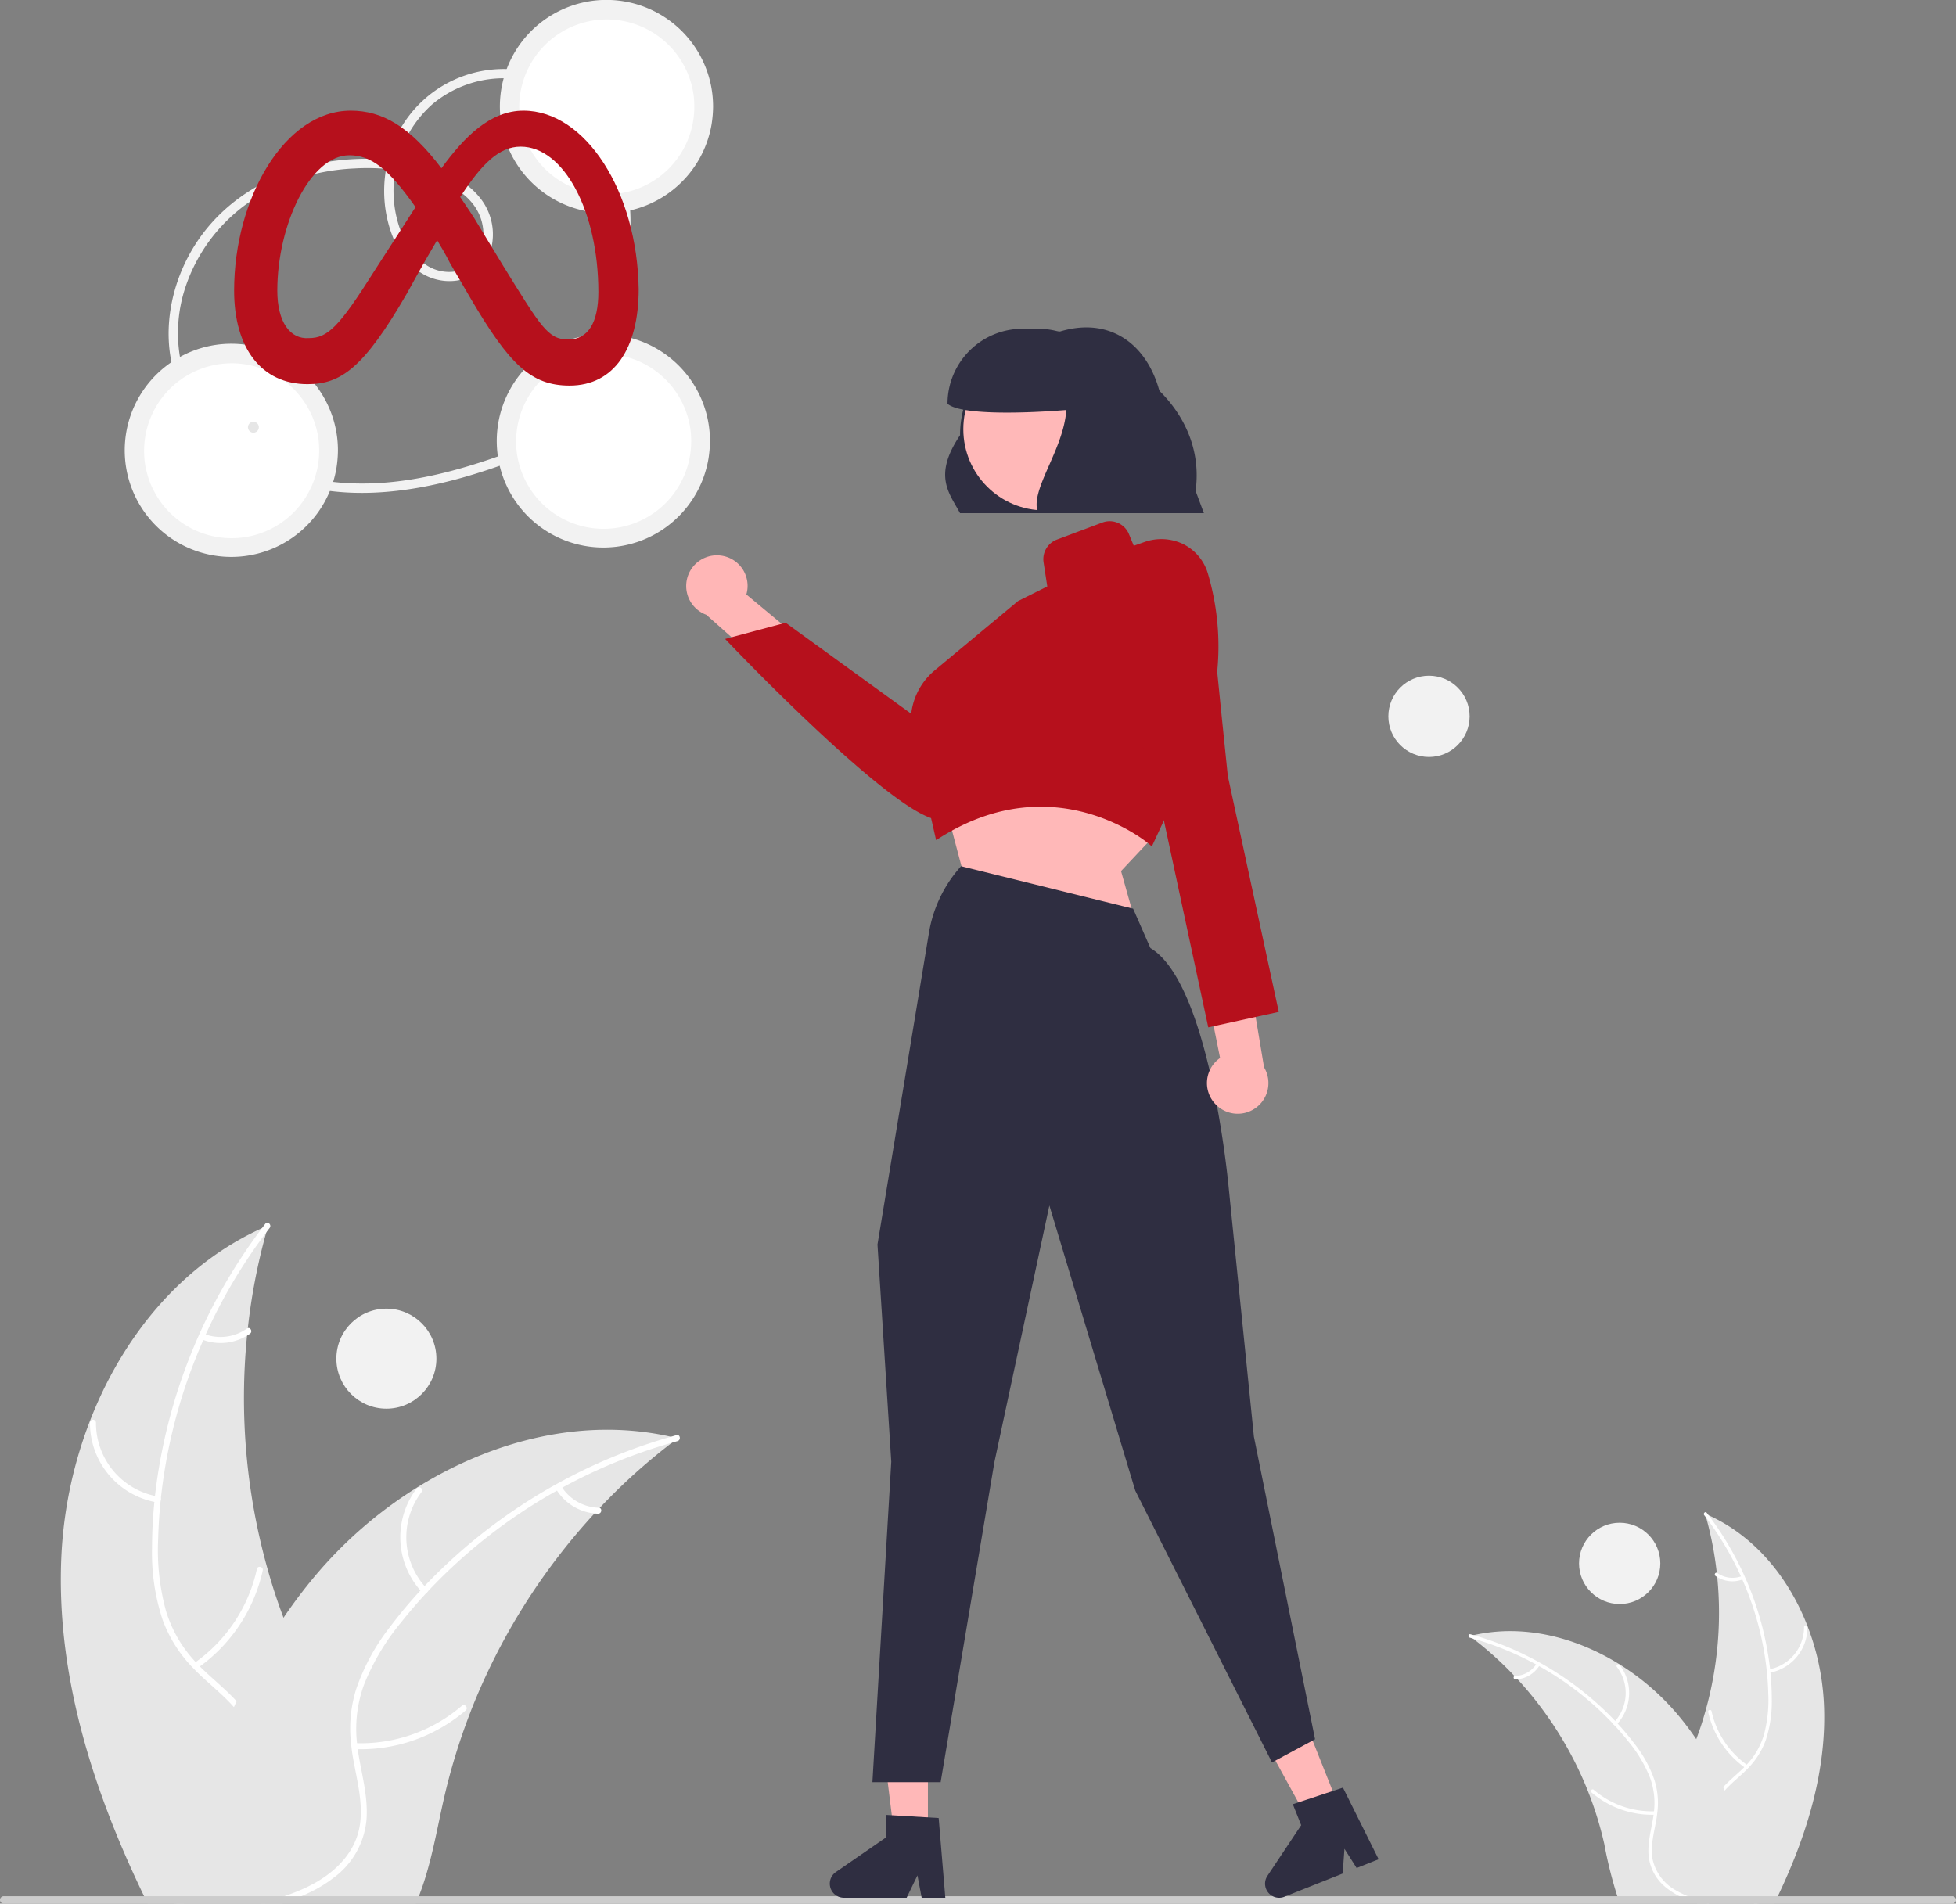 <svg xmlns="http://www.w3.org/2000/svg" width="387.052" height="376.766" viewBox="0 0 387.052 376.766"><rect x="0" y="0" width="387.052" height="376.766" fill="#808080" stroke="none"/><g id="undraw_influencer_re_1fkb" transform="translate(0 0.196)"><path id="Path_5103" d="M819.156,697.1a15.253,15.253,0,0,0,6.1,8.209c.464.334.94.643,1.423.934.149.087.3.179.452.26q.25.148.5.278h13.381c.241-.489.476-.984.711-1.472,5.735-12.051,9.762-25.054,9.075-38.3a49.029,49.029,0,0,0-3.2-15c-3.675-9.57-10.38-17.853-19.6-22.023-.229-.105-.47-.21-.705-.309.074.266.149.526.223.792a68.532,68.532,0,0,1,2.091,10.882c.037.285.068.569.093.86a71.791,71.791,0,0,1-2.3,26.409c-.006.018-.012.043-.019.062q-.789,2.849-1.831,5.611c-.544,1.454-1.132,2.889-1.775,4.3C821.086,684.515,817.485,690.825,819.156,697.1Z" transform="translate(-489.894 -330.28)" fill="#e6e6e6"></path><path id="Path_5104" d="M832.251,629.764c.13.173.26.34.39.513a60.7,60.7,0,0,1,6.879,11.605c.1.2.192.408.272.619a60.505,60.505,0,0,1,4.838,18.088.907.907,0,0,1,.012.13c.155,1.46.248,2.932.285,4.4a26.282,26.282,0,0,1-.885,8.19,14.7,14.7,0,0,1-3.378,5.827c-.155.167-.309.334-.476.495-.124.13-.26.26-.39.384-1.25,1.194-2.617,2.3-3.792,3.582a13.252,13.252,0,0,0-1.454,1.856,9.22,9.22,0,0,0-.99,7.485c.841,3.13,2.765,5.772,4.733,8.29.984,1.262,2,2.536,2.877,3.885.322.483.619.971.891,1.472h.78c-.26-.5-.544-.99-.854-1.472-2.258-3.557-5.469-6.613-7.133-10.529-1.126-2.642-1.466-5.636-.043-8.228a10.945,10.945,0,0,1,1.5-2.091c1.132-1.281,2.487-2.376,3.718-3.532.309-.291.612-.588.9-.9a15.443,15.443,0,0,0,3.489-5.506,24.27,24.27,0,0,0,1.2-8.122c0-1.757-.093-3.526-.266-5.283-.019-.223-.043-.452-.068-.68a62.336,62.336,0,0,0-12.168-30.455c-.124-.173-.254-.34-.384-.507C832.473,628.941,831.985,629.423,832.251,629.764Z" transform="translate(-495.021 -330.084)" fill="#fff"></path><path id="Path_5105" d="M852.716,674.8a9.16,9.16,0,0,0,7.643-9.071.342.342,0,0,0-.683-.015,8.482,8.482,0,0,1-7.126,8.423c-.434.071-.264.733.167.663Z" transform="translate(-502.695 -343.901)" fill="#fff"></path><path id="Path_5106" d="M841.363,703.4a17.655,17.655,0,0,1-7.135-10.707c-.093-.43-.756-.262-.662.167a18.364,18.364,0,0,0,7.447,11.127c.362.251.71-.337.35-.587Z" transform="translate(-495.548 -354.214)" fill="#fff"></path><path id="Path_5107" d="M841.061,649.195a5.185,5.185,0,0,1-4.883-.6c-.358-.256-.706.333-.35.587a5.81,5.81,0,0,0,5.4.677.353.353,0,0,0,.248-.415.343.343,0,0,0-.415-.248Z" transform="translate(-496.357 -337.468)" fill="#fff"></path><path id="Path_5108" d="M757.278,668.2c.216.167.439.334.656.507a68.284,68.284,0,0,1,8.221,7.423c.2.2.4.414.588.625l.006.006a71.973,71.973,0,0,1,14.018,22.357l.019.056c.006.019.012.031.019.049a70.8,70.8,0,0,1,3.112,10.158,83.828,83.828,0,0,0,2.555,10.25c.179.5.377,1,.588,1.472h27.5c-.093-.489-.192-.984-.291-1.472a99.169,99.169,0,0,0-6.52-20.847c-.1-.223-.2-.445-.309-.668a67.007,67.007,0,0,0-5.326-9.5.006.006,0,0,0,0,0l0,0a58.766,58.766,0,0,0-3.588-4.757,48.943,48.943,0,0,0-11.581-10.046c-.025-.019-.056-.031-.08-.049-8.685-5.388-18.979-7.955-28.821-5.735h-.006C757.779,668.084,757.532,668.14,757.278,668.2Z" transform="translate(-466.457 -344.6)" fill="#e6e6e6"></path><path id="Path_5109" d="M757.162,668.9c.21.056.421.118.625.179a60.984,60.984,0,0,1,12.478,5.116c.2.105.4.216.594.328a60.781,60.781,0,0,1,14.717,11.5.021.021,0,0,1,.006.012c.049.049.105.105.148.155.99,1.064,1.943,2.171,2.846,3.31a26.455,26.455,0,0,1,4.219,7.071,14.644,14.644,0,0,1,.81,6.687c-.019.229-.049.452-.08.68-.025.179-.049.359-.08.544-.408,2.481-1.113,4.968-.916,7.5a9.223,9.223,0,0,0,3.718,6.576,14.725,14.725,0,0,0,2.277,1.448,22.8,22.8,0,0,0,3.569,1.472h2.431l-.977-.278a29.8,29.8,0,0,1-3.421-1.194,16.649,16.649,0,0,1-1.856-.916,9.365,9.365,0,0,1-4.992-6.545c-.377-2.561.353-5.122.786-7.628.074-.433.142-.86.179-1.287a15.119,15.119,0,0,0-.526-6.471,24.164,24.164,0,0,0-3.934-7.213,51.565,51.565,0,0,0-3.39-4.052q-.223-.25-.464-.5a62.421,62.421,0,0,0-14.977-11.587h-.006a61.42,61.42,0,0,0-13.053-5.407h-.006c-.2-.062-.414-.124-.619-.179C756.84,668.112,756.741,668.786,757.162,668.9Z" transform="translate(-466.31 -344.974)" fill="#fff"></path><path id="Path_5110" d="M803.84,689.8a9.16,9.16,0,0,0,.641-11.844c-.267-.349-.822.05-.555.4a8.482,8.482,0,0,1-.619,11.016C803,689.685,803.538,690.111,803.84,689.8Z" transform="translate(-483.977 -348.637)" fill="#fff"></path><path id="Path_5111" d="M808.759,722.192a17.655,17.655,0,0,1-12.143-4.253c-.333-.287-.761.246-.428.532a18.364,18.364,0,0,0,12.645,4.4c.44-.017.364-.7-.074-.679Z" transform="translate(-481.251 -363.908)" fill="#fff"></path><path id="Path_5112" d="M775.888,677.524a5.185,5.185,0,0,1-4.261,2.46c-.44.012-.364.691.073.679a5.81,5.81,0,0,0,4.72-2.711.353.353,0,0,0-.052-.48.343.343,0,0,0-.48.052Z" transform="translate(-471.817 -348.477)" fill="#fff"></path><path id="Path_5113" d="M361.807,654.767c-1.561,5.855-5.662,10.731-10.613,14.283-.807.581-1.636,1.119-2.476,1.625-.258.151-.517.312-.786.452q-.436.258-.872.484H323.779c-.42-.85-.829-1.711-1.238-2.562-9.978-20.968-16.985-43.593-15.79-66.638a85.306,85.306,0,0,1,5.565-26.1c6.394-16.651,18.061-31.064,34.11-38.319.4-.183.818-.366,1.227-.538-.129.463-.258.915-.387,1.378a119.246,119.246,0,0,0-3.638,18.933c-.065.5-.118.99-.161,1.5a124.916,124.916,0,0,0,4,45.95c.011.032.021.075.032.108q1.372,4.957,3.186,9.763c.947,2.53,1.97,5.027,3.089,7.481C358.449,632.863,364.713,643.842,361.807,654.767Z" transform="translate(-294.584 -295.106)" fill="#e6e6e6"></path><path id="Path_5114" d="M359.074,537.6c-.226.3-.452.592-.678.893a105.619,105.619,0,0,0-11.969,20.193c-.172.355-.334.71-.474,1.076a105.284,105.284,0,0,0-8.417,31.473,1.592,1.592,0,0,0-.022.226c-.269,2.54-.43,5.1-.5,7.664a45.724,45.724,0,0,0,1.539,14.251,25.583,25.583,0,0,0,5.877,10.139c.269.291.538.581.829.861.215.226.452.452.678.667,2.174,2.077,4.553,4,6.6,6.232a23.071,23.071,0,0,1,2.529,3.229,16.042,16.042,0,0,1,1.722,13.024c-1.464,5.446-4.811,10.042-8.234,14.423-1.711,2.2-3.477,4.413-5.005,6.76-.56.84-1.076,1.69-1.55,2.562h-1.356c.452-.872.947-1.722,1.485-2.562,3.929-6.189,9.515-11.506,12.41-18.32,1.959-4.6,2.551-9.806.075-14.316A19.032,19.032,0,0,0,352,632.436c-1.97-2.228-4.327-4.133-6.469-6.146-.538-.506-1.066-1.023-1.572-1.561a26.87,26.87,0,0,1-6.071-9.58,42.227,42.227,0,0,1-2.088-14.133c0-3.057.161-6.135.463-9.192.032-.387.075-.786.118-1.184a108.462,108.462,0,0,1,21.172-52.989c.215-.3.441-.592.667-.883C358.687,536.166,359.537,537.006,359.074,537.6Z" transform="translate(-305.715 -294.765)" fill="#fff"></path><path id="Path_5115" d="M329.247,615.968a15.938,15.938,0,0,1-13.3-15.782.595.595,0,0,1,1.189-.026,14.758,14.758,0,0,0,12.4,14.656C330.293,614.938,330,616.091,329.247,615.968Z" transform="translate(-298.143 -318.807)" fill="#fff"></path><path id="Path_5116" d="M349.113,665.715a30.719,30.719,0,0,0,12.414-18.63c.163-.748,1.315-.456,1.153.291a31.952,31.952,0,0,1-12.957,19.36c-.63.437-1.236-.586-.609-1.021Z" transform="translate(-310.69 -336.751)" fill="#fff"></path><path id="Path_5117" d="M351.947,571.407a9.022,9.022,0,0,0,8.5-1.046c.624-.445,1.229.579.609,1.021a10.109,10.109,0,0,1-9.4,1.178.614.614,0,0,1-.431-.722.6.6,0,0,1,.722-.431Z" transform="translate(-311.591 -307.614)" fill="#fff"></path><path id="Path_5118" d="M442.5,604.478c-.377.291-.764.581-1.141.883a118.8,118.8,0,0,0-14.3,12.916c-.344.355-.689.721-1.023,1.087l-.011.011a125.231,125.231,0,0,0-24.39,38.9l-.032.1c-.011.032-.021.054-.032.086a123.183,123.183,0,0,0-5.414,17.674c-1.313,5.877-2.389,12.174-4.445,17.835-.312.872-.657,1.733-1.022,2.562H342.832c.161-.85.334-1.711.506-2.562a172.544,172.544,0,0,1,11.345-36.273c.172-.388.344-.775.538-1.162a116.579,116.579,0,0,1,9.267-16.522.01.01,0,0,1,0-.008.011.011,0,0,1,.008,0,102.2,102.2,0,0,1,6.243-8.277,85.158,85.158,0,0,1,20.15-17.48c.043-.032.1-.054.14-.086,15.112-9.375,33.023-13.842,50.148-9.978h.011C441.632,604.273,442.062,604.37,442.5,604.478Z" transform="translate(-308.395 -320.022)" fill="#e6e6e6"></path><path id="Path_5119" d="M453.06,605.7c-.366.1-.732.2-1.087.312a106.121,106.121,0,0,0-21.71,8.9c-.344.183-.689.377-1.033.57a105.758,105.758,0,0,0-25.607,20.01.038.038,0,0,0-.011.022c-.086.086-.183.183-.258.269-1.722,1.851-3.38,3.778-4.951,5.759a46.035,46.035,0,0,0-7.341,12.3,25.482,25.482,0,0,0-1.41,11.635c.032.4.086.786.14,1.184.043.312.086.624.14.947.71,4.316,1.937,8.643,1.593,13.046a16.047,16.047,0,0,1-6.469,11.442,25.605,25.605,0,0,1-3.961,2.519,39.667,39.667,0,0,1-6.211,2.562h-4.23c.571-.161,1.13-.323,1.7-.484a51.88,51.88,0,0,0,5.952-2.077,28.968,28.968,0,0,0,3.229-1.593c4.327-2.486,7.933-6.3,8.686-11.388.657-4.456-.614-8.912-1.367-13.272-.129-.753-.248-1.5-.312-2.239a26.3,26.3,0,0,1,.915-11.259,42.043,42.043,0,0,1,6.846-12.55,89.714,89.714,0,0,1,5.9-7.05q.387-.436.807-.872a108.606,108.606,0,0,1,26.059-20.16h.011a106.873,106.873,0,0,1,22.711-9.407h.011c.355-.108.721-.215,1.076-.312C453.62,604.322,453.793,605.495,453.06,605.7Z" transform="translate(-319.006 -320.674)" fill="#fff"></path><path id="Path_5120" d="M419.577,642.05a15.938,15.938,0,0,1-1.115-20.607c.465-.607,1.431.087.965.695A14.758,14.758,0,0,0,420.5,641.3C421.032,641.857,420.1,642.6,419.577,642.05Z" transform="translate(-335.999 -327.048)" fill="#fff"></path><path id="Path_5121" d="M400.367,698.418a30.719,30.719,0,0,0,21.128-7.4c.58-.5,1.325.427.745.926a31.952,31.952,0,0,1-22,7.656c-.766-.03-.634-1.212.128-1.182Z" transform="translate(-330.094 -353.617)" fill="#fff"></path><path id="Path_5122" d="M466.039,620.7a9.022,9.022,0,0,0,7.413,4.28c.766.02.633,1.2-.128,1.182a10.11,10.11,0,0,1-8.212-4.717.614.614,0,0,1,.09-.836A.6.6,0,0,1,466.039,620.7Z" transform="translate(-354.984 -326.77)" fill="#fff"></path><path id="Path_5123" d="M674.217,752.779a.734.734,0,0,1-.736.736H287.9a.736.736,0,1,1,0-1.472H673.48a.734.734,0,0,1,.736.736Z" transform="translate(-287.165 -376.946)" fill="#ccc"></path><path id="Path_5124" d="M640.695,286.893H592.442c-2.145-3.994-5.387-7.4,0-15.423a20.559,20.559,0,0,1,19.825-20.546h0c10.438-3.12,17.955,3.215,20,13.363Z" transform="translate(-402.469 -185.524)" fill="#2f2e41"></path><path id="Path_5125" d="M513.43,323.083a6.038,6.038,0,0,1,5.132,7.706l37.448,31.146-10.4,4.008L510.632,334.81a6.071,6.071,0,0,1,2.8-11.727Z" transform="translate(-370.874 -213.333)" fill="#ffb6b6"></path><path id="Path_5126" d="M561.56,382.2c-8.3,0-40.673-33.923-42.086-35.408l-.359-.378,11.984-3.206,28.75,20.846,10.48-17.737a11.005,11.005,0,1,1,17.119,13.517l-19.822,19.136a13.147,13.147,0,0,1-5.409,3.144A2.334,2.334,0,0,1,561.56,382.2Z" transform="translate(-375.626 -220.148)" fill="#b6101c"></path><path id="Path_5127" d="M301.593,252.577l4.021,15.156,33.405,7.4-2.165-7.709,6.227-6.632-6.846-11.308Z" transform="translate(-115.022 -95.223)" fill="#ffb8b8"></path><path id="Path_5128" d="M290.878,573.158h-6.526l-3.106-25.174h9.633Z" transform="translate(-107.261 -209.065)" fill="#ffb8b8"></path><path id="Path_5129" d="M575.456,742.423h-4.68L569.94,738l-2.14,4.419H555.386a2.79,2.79,0,0,1-1.586-5.087l9.913-6.846v-4.467l10.427.622Z" transform="translate(-388.395 -367.022)" fill="#2f2e41"></path><path id="Path_5130" d="M417.788,565.3l-6.064,2.414-12.2-22.24,8.95-3.563Z" transform="translate(-152.372 -206.748)" fill="#ffb8b8"></path><path id="Path_5131" d="M714.293,731.478l-4.349,1.731-2.411-3.8-.354,4.9L695.646,738.9a2.79,2.79,0,0,1-3.354-4.14l6.678-10.027-1.652-4.151,9.918-3.278Z" transform="translate(-441.494 -363.697)" fill="#2f2e41"></path><path id="Path_5132" d="M626.2,376.5l-.62-.537c-.182-.157-18.495-15.6-41.331-1.182l-.74.467-4.677-20.579a13.1,13.1,0,0,1,4.407-13.025l16.487-13.717,5.783-2.891-.734-4.772a4.153,4.153,0,0,1,2.635-4.5l8.985-3.369a4.117,4.117,0,0,1,5.274,2.293l.952,2.3,2.039-.717a9.978,9.978,0,0,1,7.661.343,9.491,9.491,0,0,1,4.973,5.89,50.778,50.778,0,0,1-2.643,35.792Z" transform="translate(-398.273 -209.168)" fill="#b6101c"></path><path id="Path_5133" d="M579.728,603.794h-13.5l3.731-63.426-2.728-42.992.006-.034,10.173-61.627a26.027,26.027,0,0,1,6.236-13.072l.124-.14,34.044,8.408,3.423,7.8c11.688,6.952,15.379,46.152,15.531,47.822l4.948,48.867,12.1,59.892-8.524,4.59-.143-.284-26.91-53.511-16.995-56.43L590.366,540.45Z" transform="translate(-393.594 -251.266)" fill="#2f2e41"></path><path id="Path_5134" d="M670.667,463.649a6.038,6.038,0,0,1,.84-9.22l-9.613-47.749,10.617,3.409,7.7,46.185a6.071,6.071,0,0,1-9.538,7.375Z" transform="translate(-430.079 -245.231)" fill="#ffb6b6"></path><path id="Path_5135" d="M650.31,332.4l6.587-4.972s5.811-.411,6.84,10.067,3.142,30.9,3.142,30.9l10.079,46.683-13.952,3.062-10.8-50.379L645.734,352.8Z" transform="translate(-423.916 -215.005)" fill="#b6101c"></path><circle id="Ellipse_689" cx="16.07" cy="16.07" r="16.07" transform="translate(190.621 68.68)" fill="#ffb8b8"></circle><path id="Path_5136" d="M618.625,254.842A14.8,14.8,0,0,0,608.2,250.56H605.1a14.847,14.847,0,0,0-14.847,14.847h0c2.7,2.342,15.78,1.861,23.508,1.237-.554,8.05-7.393,15.961-5.568,20.414h30.931v-3.093C641.776,270.375,631.889,259.038,618.625,254.842Z" transform="translate(-402.759 -185.69)" fill="#2f2e41"></path><circle id="Ellipse_690" cx="9.898" cy="9.898" r="9.898" transform="translate(66.559 258.807)" fill="#f2f2f2"></circle><circle id="Ellipse_691" cx="8.042" cy="8.042" r="8.042" transform="translate(312.46 301.183)" fill="#f2f2f2"></circle><circle id="Ellipse_692" cx="8.042" cy="8.042" r="8.042" transform="translate(274.725 133.537)" fill="#f2f2f2"></circle><path id="Path_5137" d="M425.855,224.281c4.743-10.988,8.577-23.44,5.6-35.432-2.326-9.385-8.989-18.382-18.741-20.781A23.585,23.585,0,0,0,386.7,179.753a25.394,25.394,0,0,0-2.761,14.911c.636,5.1,2.857,10.718,7.532,13.391,4.268,2.441,10.219,1.762,12.663-2.869a11.531,11.531,0,0,0-1.443-12.265c-3.291-4.111-8.616-5.964-13.629-6.88a48.9,48.9,0,0,0-15.962-.284c-10.425,1.545-20.279,6.852-26.24,15.7-5.509,8.175-7.584,19.006-3.918,28.346,3.654,9.311,12.03,15.888,21.291,19.13,11.362,3.977,23.846,2.56,35.206-.66,2.991-.848,5.941-1.83,8.862-2.892,1.114-.4.633-2.2-.493-1.79-11.069,4.024-22.945,7.027-34.8,5.513-9.151-1.169-18.165-5.494-24.077-12.694a26.3,26.3,0,0,1-5.625-12.2,28.74,28.74,0,0,1,1.15-13.649,33.3,33.3,0,0,1,19-20.225,42.736,42.736,0,0,1,14.553-3.2,43.412,43.412,0,0,1,14.739,1.707c4.26,1.32,8.795,3.9,10.2,8.415,1.123,3.6.28,8.4-3.615,9.912a8.229,8.229,0,0,1-6.931-.712,12.447,12.447,0,0,1-4.831-5.59,22.949,22.949,0,0,1,5.671-26.392,21.993,21.993,0,0,1,13.022-5.153,20.442,20.442,0,0,1,12.974,3.8,26.584,26.584,0,0,1,8.454,10.568c4.636,10,3.108,21.389-.3,31.512-.928,2.76-2,5.47-3.151,8.143-.468,1.085,1.13,2.031,1.6.937Z" transform="translate(-307.737 -153.998)" fill="#f2f2f2"></path><circle id="Ellipse_693" cx="19.177" cy="19.177" r="19.177" transform="translate(100.274 67.963)" fill="#fff"></circle><path id="Path_5138" d="M484.537,273.525a17.327,17.327,0,0,1-30.726,10.983A17.066,17.066,0,0,1,452.4,282.5a20.6,20.6,0,0,1-1.18-2.288,18.484,18.484,0,0,1-.852-2.653,14.523,14.523,0,0,1-.413-2.525,17.332,17.332,0,0,1,34.4-4.105c.039.24.039.251.051.345q.044.37.073.743c.039.5.056,1.005.059,1.509.013,2.388,3.725,2.393,3.712,0a21.094,21.094,0,1,0-.3,3.479,23.32,23.32,0,0,0,.3-3.479C488.261,271.136,484.55,271.134,484.537,273.525Z" transform="translate(-347.764 -186.384)" fill="#f2f2f2"></path><circle id="Ellipse_694" cx="19.177" cy="19.177" r="19.177" transform="translate(100.892 1.771)" fill="#fff"></circle><path id="Path_5140" d="M485.537,166.525a17.327,17.327,0,0,1-30.726,10.983A17.065,17.065,0,0,1,453.4,175.5a20.6,20.6,0,0,1-1.18-2.288,18.484,18.484,0,0,1-.852-2.653,14.514,14.514,0,0,1-.413-2.525,17.332,17.332,0,0,1,34.4-4.105c.039.24.039.251.051.345q.044.37.073.743c.039.5.056,1.005.059,1.509.013,2.388,3.725,2.393,3.712,0a21.094,21.094,0,1,0-.3,3.479,23.319,23.319,0,0,0,.3-3.479C489.261,164.136,485.55,164.134,485.537,166.525Z" transform="translate(-348.146 -145.577)" fill="#f2f2f2"></path><circle id="Ellipse_695" cx="19.177" cy="19.177" r="19.177" transform="translate(26.658 69.819)" fill="#fff"></circle><path id="Path_5142" d="M365.537,276.525a17.327,17.327,0,0,1-30.726,10.983A17.059,17.059,0,0,1,333.4,285.5a20.6,20.6,0,0,1-1.18-2.288,18.476,18.476,0,0,1-.852-2.653,14.517,14.517,0,0,1-.413-2.525,17.332,17.332,0,0,1,34.4-4.105c.039.24.039.251.051.345q.044.37.073.743c.039.5.056,1.005.059,1.509.013,2.388,3.725,2.393,3.712,0a21.094,21.094,0,1,0-.3,3.479,23.324,23.324,0,0,0,.3-3.479C369.261,274.136,365.55,274.134,365.537,276.525Z" transform="translate(-302.38 -187.528)" fill="#f2f2f2"></path><path id="Path_5144" d="M367.623,282.479a1.076,1.076,0,1,1,1.049-1.074A1.076,1.076,0,0,1,367.623,282.479Z" transform="translate(-317.452 -197.043)" fill="#e6e6e6"></path><path id="meta-logo-facebook-svgrepo-com" d="M10.547,42.611c0-13.105,6.553-26.78,14.245-26.78,4.273,0,7.692,2.564,13.105,10.256-5.128,7.977-8.262,12.82-8.262,12.82C22.8,49.734,20.518,52.013,16.814,52.013c-3.7.285-6.268-3.134-6.268-9.4m44.728-4.843-4.843-7.977c-1.14-1.994-2.564-3.988-3.7-5.7C51,17.541,54.42,14.122,58.694,14.122c8.547,0,15.384,12.82,15.384,28.774,0,5.983-1.994,9.4-5.983,9.4s-5.413-2.564-12.82-14.529M43.024,18.4C36.757,10.134,31.344,7,25.076,7,11.971,7,2,24.378,2,42.611c0,11.4,5.413,18.518,14.53,18.518,6.553,0,11.111-3.134,19.658-17.948,0,0,3.419-6.268,5.983-10.541.855,1.424,1.709,2.849,2.564,4.558l3.988,6.837C56.414,57.141,60.688,61.414,68.38,61.414c8.832,0,13.675-7.407,13.675-19.088C81.77,22.954,71.514,7,59.263,7c-6.553,0-11.681,5.128-16.239,11.4" transform="translate(44.328 14.705)" fill="#b6101c"></path></g></svg>